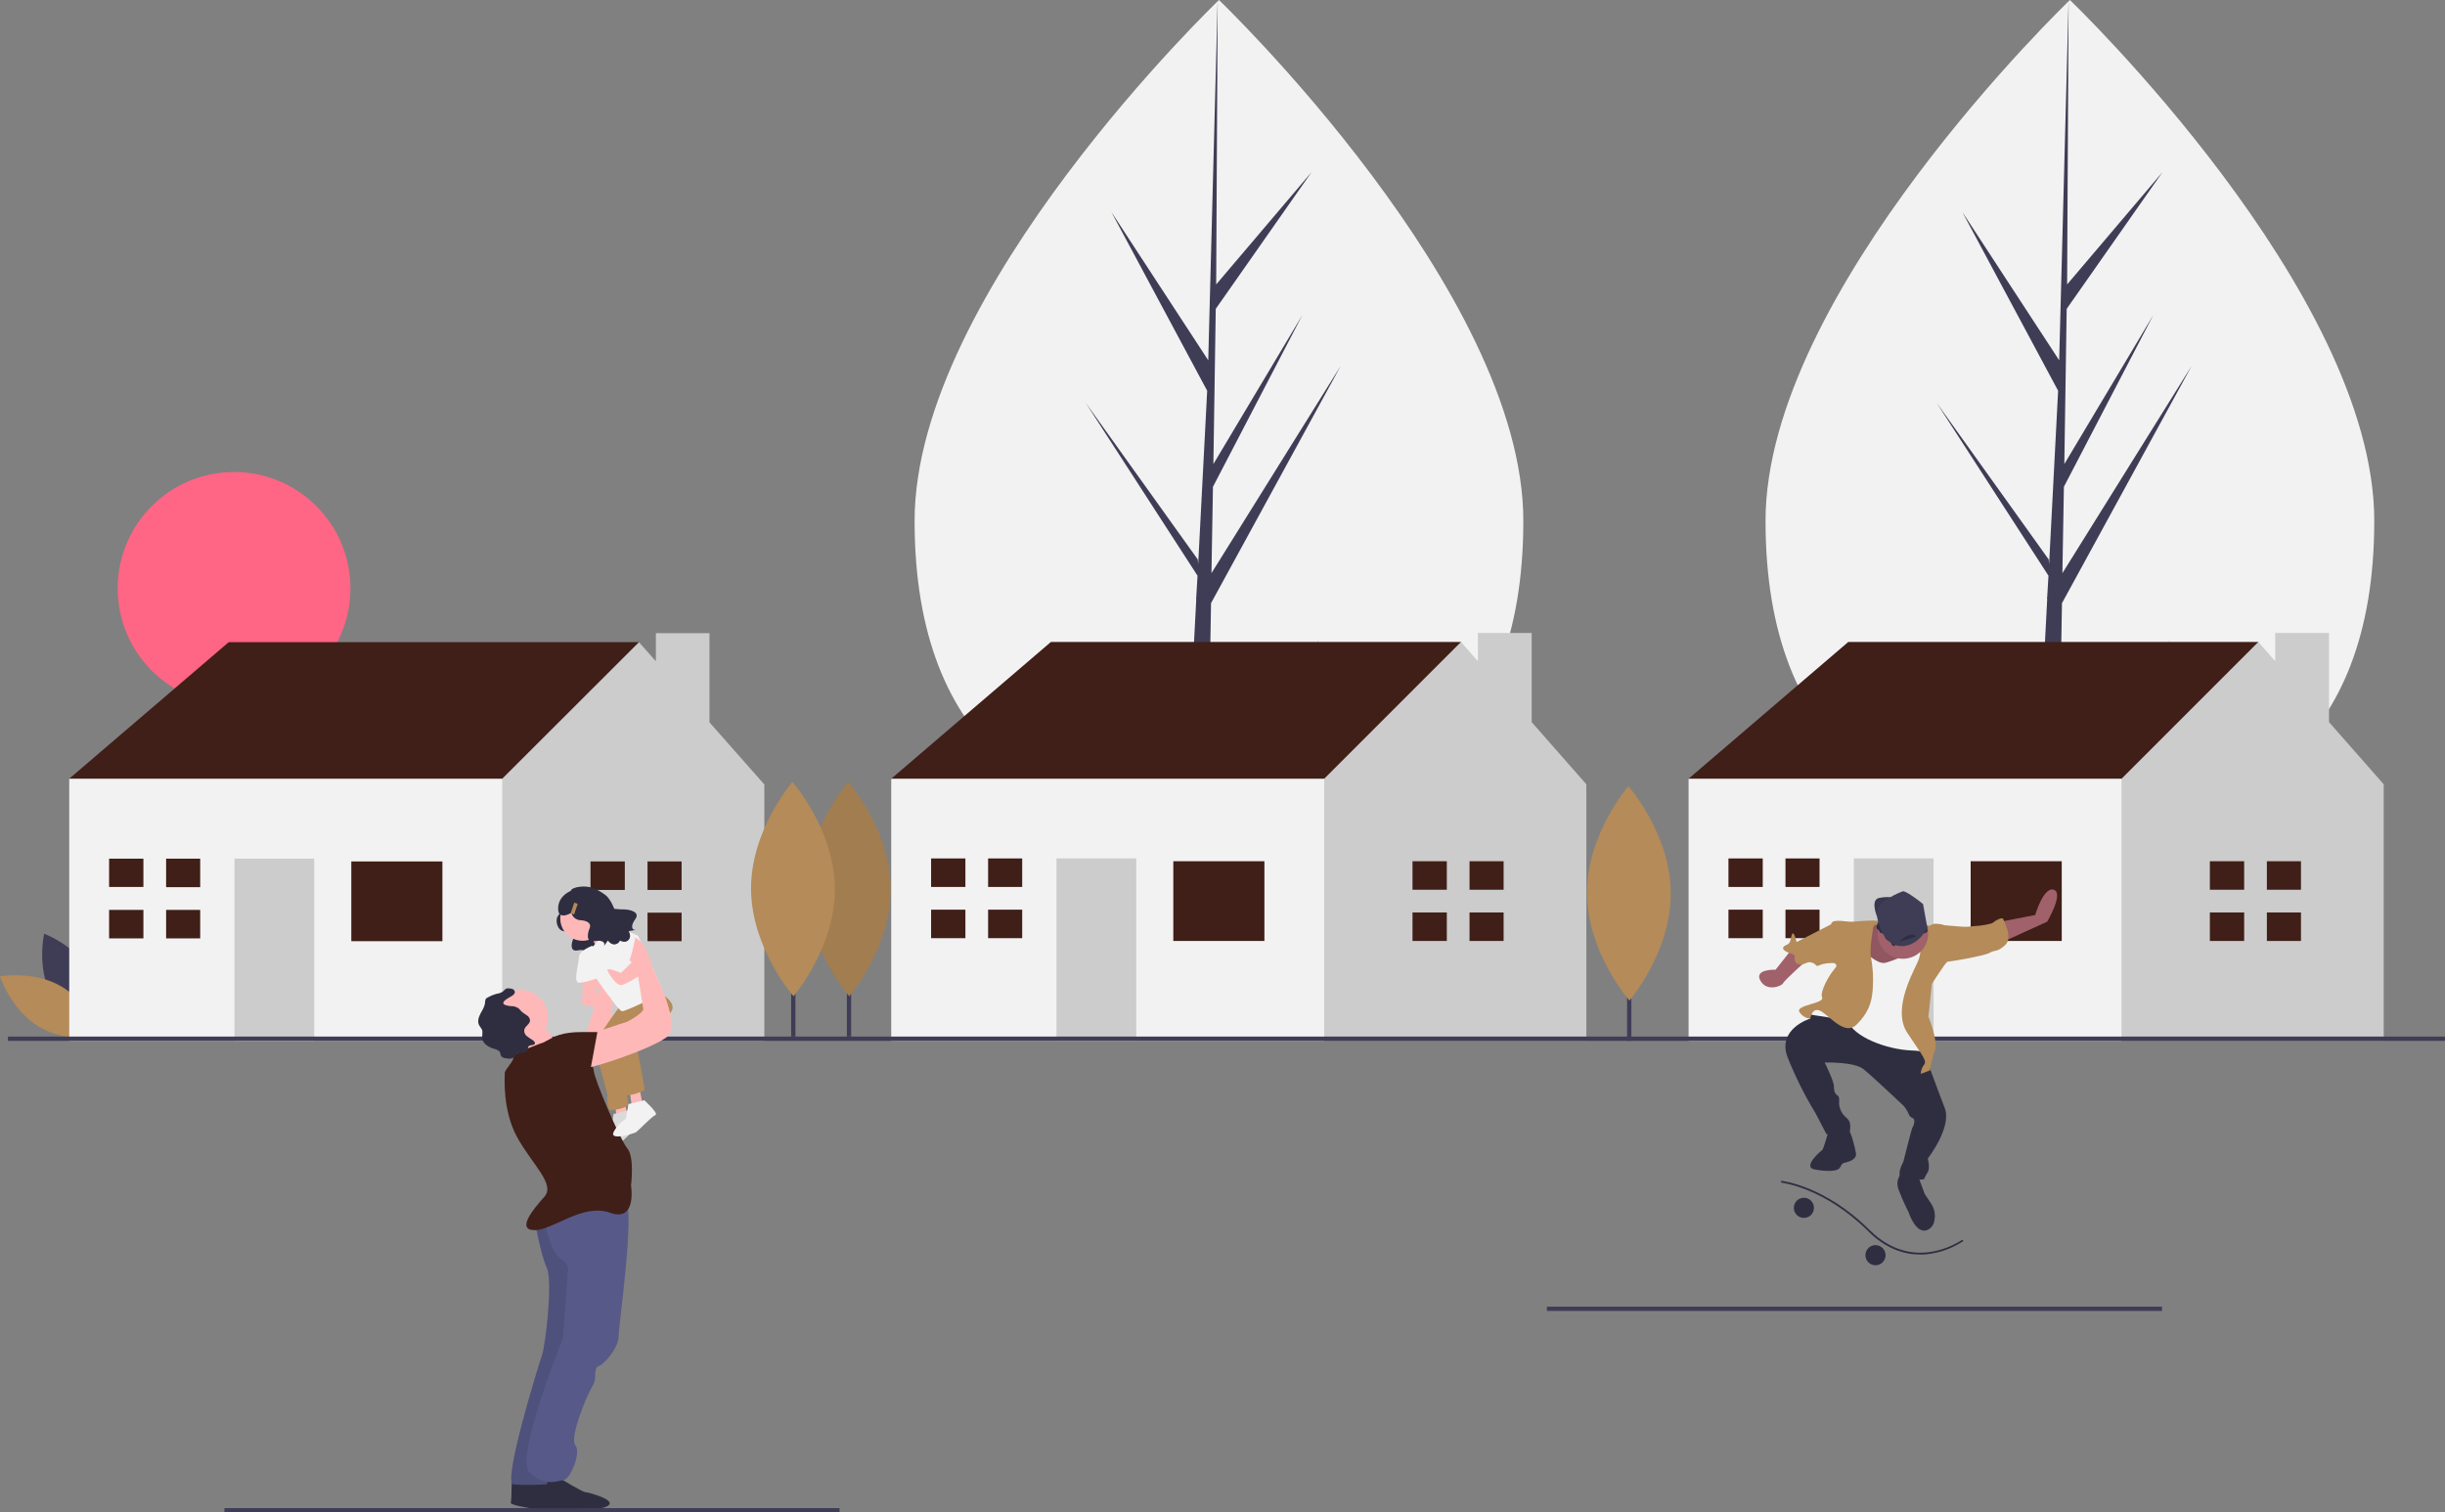 <?xml version="1.0" encoding="utf-8"?>
<!-- Generator: Adobe Illustrator 24.1.2, SVG Export Plug-In . SVG Version: 6.00 Build 0)  -->
<svg version="1.1" id="b41107ec-0743-407f-ab78-90e6ac5363b5"
	 xmlns="http://www.w3.org/2000/svg" xmlns:xlink="http://www.w3.org/1999/xlink" x="0px" y="0px" viewBox="0 0 1140.7 705.6"
	 style="enable-background:new 0 0 1140.7 705.6;" xml:space="preserve">
<rect x="0" y="0" width="1140.7" height="705.6" fill="#808080" stroke="none"/>
<style type="text/css">
	.st0{fill:#3F3D56;}
	.st1{fill:#B48B59;}
	.st2{fill:#F2F2F2;}
	.st3{fill:#FF6584;}
	.st4{fill:#401F18;}
	.st5{fill:#CCCCCC;}
	.st6{opacity:0.1;enable-background:new    ;}
	.st7{fill:#2F2E41;}
	.st8{fill:#FFB8B8;}
	.st9{fill:#575A88;}
	.st10{fill:none;stroke:#2F2E41;stroke-miterlimit:10;}
	.st11{fill:#A0616A;}
</style>
<path class="st0" d="M24.2,464.9c7.2,13.4,22.5,19.1,22.5,19.1s3.6-15.9-3.6-29.3s-22.5-19.1-22.5-19.1S16.9,451.5,24.2,464.9z"/>
<path class="st1" d="M29.1,460.5c13,7.8,18,23.4,18,23.4s-16.1,2.9-29.1-5S0,455.5,0,455.5S16.1,452.6,29.1,460.5z"/>
<path class="st2" d="M710.7,243c0,106.9-63.6,144.3-142,144.3s-142-37.3-142-144.3s142-243,142-243S710.7,136,710.7,243z"/>
<polygon class="st0" points="563.5,370.9 565,281.4 625.5,170.7 565.2,267.4 565.9,227.1 607.6,147 566.1,216.5 566.1,216.5 
	567.2,144.1 611.9,80.3 567.4,132.7 568.1,0 563.5,175.7 563.9,168.4 518.5,98.9 563.2,182.3 559,263.2 558.8,261 506.5,187.9 
	558.7,268.6 558.1,278.7 558,278.9 558.1,279.7 547.4,484.8 561.7,484.8 563.4,378.8 615.5,298.3 "/>
<path class="st2" d="M1107.7,243c0,106.9-63.6,144.3-142,144.3s-142-37.3-142-144.3s142-243,142-243S1107.7,136,1107.7,243z"/>
<polygon class="st0" points="960.5,370.9 962,281.4 1022.5,170.7 962.2,267.4 962.9,227.1 1004.6,147 963.1,216.5 963.1,216.5 
	964.2,144.1 1008.9,80.3 964.4,132.7 965.1,0 960.5,175.7 960.9,168.4 915.5,98.9 960.2,182.3 956,263.2 955.8,261 903.5,187.9 
	955.7,268.6 955.1,278.7 955,278.9 955.1,279.7 944.4,484.8 958.7,484.8 960.4,378.8 1012.5,298.3 "/>
<circle class="st3" cx="109.2" cy="274.5" r="54.3"/>
<polygon class="st4" points="40.3,376.6 32.3,363.3 106.7,299.6 298.1,299.6 298.1,318.2 229,392.6 149.3,408.5 "/>
<polygon class="st5" points="331,337 331,295.4 306,295.4 306,308.5 298.1,299.6 234.3,363.3 223.7,374 210.4,427.1 234.3,485.6 
	356.6,485.6 356.6,366 "/>
<rect x="32.3" y="363.3" class="st2" width="202" height="122.3"/>
<rect x="163.9" y="401.9" class="st4" width="42.5" height="37.2"/>
<rect x="109.4" y="400.6" class="st5" width="37.2" height="85"/>
<polygon class="st4" points="66.9,413.8 66.9,400.6 50.9,400.6 50.9,413.8 65.6,413.8 "/>
<polygon class="st4" points="65.6,424.5 50.9,424.5 50.9,437.8 66.9,437.8 66.9,424.5 "/>
<rect x="77.5" y="400.6" class="st4" width="15.9" height="13.3"/>
<rect x="77.5" y="424.5" class="st4" width="15.9" height="13.3"/>
<polygon class="st4" points="291.5,415.2 291.5,401.9 275.5,401.9 275.5,415.2 290.1,415.2 "/>
<polygon class="st0" points="290.1,425.8 275.5,425.8 275.5,439.1 291.5,439.1 291.5,425.8 "/>
<rect x="302.1" y="401.9" class="st4" width="15.9" height="13.3"/>
<rect x="302.1" y="425.8" class="st4" width="15.9" height="13.3"/>
<polygon class="st4" points="423.8,376.6 415.8,363.3 490.3,299.5 681.6,299.5 681.6,318.1 612.5,392.5 532.8,408.5 "/>
<polygon class="st5" points="714.6,336.9 714.6,295.3 689.5,295.3 689.5,308.5 681.6,299.5 617.8,363.3 607.2,373.9 593.9,427.1 
	617.8,485.5 740.1,485.5 740.1,365.9 "/>
<rect x="415.8" y="363.3" class="st2" width="202" height="122.3"/>
<rect x="547.4" y="401.8" class="st4" width="42.5" height="37.2"/>
<rect x="492.9" y="400.5" class="st5" width="37.2" height="85"/>
<polygon class="st4" points="450.4,413.8 450.4,400.5 434.4,400.5 434.4,413.8 449.1,413.8 "/>
<polygon class="st4" points="449.1,424.4 434.4,424.4 434.4,437.7 450.4,437.7 450.4,424.4 "/>
<rect x="461" y="400.5" class="st4" width="15.9" height="13.3"/>
<rect x="461" y="424.4" class="st4" width="15.9" height="13.3"/>
<polygon class="st4" points="675,415.1 675,401.8 659,401.8 659,415.1 673.6,415.1 "/>
<polygon class="st4" points="673.6,425.7 659,425.7 659,439 675,439 675,425.7 "/>
<rect x="685.6" y="401.8" class="st4" width="15.9" height="13.3"/>
<rect x="685.6" y="425.7" class="st4" width="15.9" height="13.3"/>
<polygon class="st4" points="795.8,376.6 787.8,363.3 862.3,299.5 1053.6,299.5 1053.6,318.1 984.5,392.5 904.8,408.5 "/>
<polygon class="st5" points="1086.6,336.9 1086.6,295.3 1061.5,295.3 1061.5,308.5 1053.6,299.5 989.8,363.3 979.2,373.9 
	965.9,427.1 989.8,485.5 1112.1,485.5 1112.1,365.9 "/>
<rect x="787.8" y="363.3" class="st2" width="202" height="122.3"/>
<rect x="919.4" y="401.8" class="st4" width="42.5" height="37.2"/>
<rect x="864.9" y="400.5" class="st5" width="37.2" height="85"/>
<polygon class="st4" points="822.4,413.8 822.4,400.5 806.4,400.5 806.4,413.8 821.1,413.8 "/>
<polygon class="st4" points="821.1,424.4 806.4,424.4 806.4,437.7 822.4,437.7 822.4,424.4 "/>
<rect x="833" y="400.5" class="st4" width="15.9" height="13.3"/>
<rect x="833" y="424.4" class="st4" width="15.9" height="13.3"/>
<polygon class="st4" points="1047,415.1 1047,401.8 1031,401.8 1031,415.1 1045.6,415.1 "/>
<polygon class="st4" points="1045.6,425.7 1031,425.7 1031,439 1047,439 1047,425.7 "/>
<rect x="1057.6" y="401.8" class="st4" width="15.9" height="13.3"/>
<rect x="1057.6" y="425.7" class="st4" width="15.9" height="13.3"/>
<rect x="759.1" y="406.6" class="st0" width="2" height="79"/>
<path class="st1" d="M779.5,416.7c0.1,27.6-19.3,50.1-19.3,50.1s-19.6-22.3-19.8-49.9s19.3-50.1,19.3-50.1S779.4,389,779.5,416.7z"
	/>
<rect x="395.1" y="404.6" class="st0" width="2" height="79"/>
<path class="st1" d="M415.5,414.7c0.1,27.6-19.3,50.1-19.3,50.1s-19.6-22.3-19.8-49.9s19.3-50.1,19.3-50.1S415.4,387,415.5,414.7z"
	/>
<path class="st6" d="M415.5,414.7c0.1,27.6-19.3,50.1-19.3,50.1s-19.6-22.3-19.8-49.9s19.3-50.1,19.3-50.1S415.4,387,415.5,414.7z"
	/>
<rect x="369.1" y="404.6" class="st0" width="2" height="79"/>
<path class="st1" d="M389.5,414.7c0.1,27.6-19.3,50.1-19.3,50.1s-19.6-22.3-19.8-49.9s19.3-50.1,19.3-50.1S389.4,387,389.5,414.7z"
	/>
<rect x="3.7" y="483.6" class="st0" width="1137" height="2"/>
<path class="st7" d="M261.1,423.8c0,0,1,1.2-0.7,3.4s-0.3,7.2,3,7.3s5,1.5,4.1,3.4s-1.8,6.2,1.9,5.5s4.8,0.8,4.1,1.9
	s1.6-2.2,1.6-2.2s2,3,4.5,0.9s3.5-21.2-1.6-21.6S261.1,423.8,261.1,423.8z"/>
<polygon class="st8" points="286.8,514.7 288,522.8 293.1,522.8 291.4,513.6 "/>
<path class="st2" d="M293.7,517.9c0,0,6.9,6.3,5.2,6.9s-8.1,7.5-9.2,8.1c-1,0.5-12.1,4-10.4,0c1.3-2.6,3.3-4.8,5.8-6.3l1.2-6.9
	L293.7,517.9z"/>
<path class="st6" d="M293.7,517.9c0,0,6.9,6.3,5.2,6.9s-8.1,7.5-9.2,8.1c-1,0.5-12.1,4-10.4,0c1.3-2.6,3.3-4.8,5.8-6.3l1.2-6.9
	L293.7,517.9z"/>
<polygon class="st8" points="293.7,508.7 294.9,516.8 300.1,516.8 298.3,507.5 "/>
<path class="st8" d="M272,487.2l7.6-25c0,0-12.7-11.5-4-15s11,13.8,11,13.8l-2.9,30h-11.5L272,487.2z"/>
<path class="st1" d="M289.7,468.9c0,0-14.9,19.1-12.6,22s6.3,20.1,6.3,20.1s-0.6,6.9,1.7,6.9s8.1-1.2,8.1-2.9s-5.2-23.7-5.2-23.7
	l15-19.6L289.7,468.9z"/>
<path class="st1" d="M290.8,470l15-8.1c0,0,10.4,5.2,7.5,9.8s-16.2,16.7-16.2,16.7s4,19.6,3.5,20.2s-6.9,2.9-8.7,2.3
	s-11-23.1-8.7-24.2s9.8-13.3,9.8-13.3L290.8,470z"/>
<path class="st7" d="M249.9,690.8c0,0,10.4,6.3,11.5,6.3s16.7,4,9.8,6.9s-33.5-1.2-32.9-2.9s0-12.1,1.2-12.1
	S249.9,690.8,249.9,690.8z"/>
<path class="st7" d="M261.4,689.8c0,0,10.4,6.3,11.5,6.3s16.7,4,9.8,6.9s-33.5-1.2-32.9-2.9s0-12.1,1.2-12.1
	S261.4,689.8,261.4,689.8z"/>
<path class="st9" d="M249.5,569.5c0,0,2.7,15.7,5.6,22s-0.6,36.3-2.3,41s-18.5,59.4-13.3,60s15.6,0,15.6,0l16.7-52.5l-2.9-70.4
	L249.5,569.5z"/>
<path class="st6" d="M249.5,569.5c0,0,2.7,15.7,5.6,22s-0.6,36.3-2.3,41s-18.5,59.4-13.3,60s15.6,0,15.6,0l16.7-52.5l-2.9-70.4
	L249.5,569.5z"/>
<path class="st9" d="M253.9,568.1c0,0,2.3,15.6,7.5,19s3.5,6.9,3.5,6.9l-2.3,30.6c0,0-22.5,55.4-15.6,62.3s13.3,4,16.2,3.5
	s8.1-12.7,5.2-16.2s5.8-24.2,8.1-27.7s0-8.1,2.9-9.2s9.2-8.7,9.2-13.8s8.1-60.6,2.9-64s-38.5,7.1-38.5,7.1L253.9,568.1z"/>
<circle class="st8" cx="243" cy="474.6" r="12.7"/>
<circle class="st8" cx="271.8" cy="428.5" r="10.4"/>
<path class="st8" d="M251.6,474.6c0,0,6.9,12.7,10.4,12.7s-13.8,13.3-13.8,13.3s-5.8-16.7-6.9-17.3S251.6,474.6,251.6,474.6z"/>
<path class="st4" d="M253.9,486.2c0,0-15,5.2-14.4,6.9s-4,5.8-4,7.5s-1.2,17.3,5.8,30s17.9,21.9,12.7,27.7s-13.3,15.6-4.6,15.6
	s22.5-12.7,35.2-8.1s9.8-12.7,9.8-12.7s1.7-13.3-1.7-17.3S277,502.9,277,499.4s-11.5-16.7-14.4-16.7S253.9,486.2,253.9,486.2z"/>
<path class="st10" d="M271.8,434.8"/>
<path class="st8" d="M274.7,434.8c0,0,4.7,8.9,4.9,10.5s8.3-10.5,8.3-10.5l-9.2-6.3L274.7,434.8z"/>
<path class="st2" d="M276.4,441.8l9.8-10.4l11.5,5.2c0,0,10.8,23.7,11.4,25.4s-17.2,9.8-18.9,9.8s-13.8-17.9-13.8-17.9
	S273.5,445.2,276.4,441.8z"/>
<polygon class="st8" points="271.8,455.6 271.8,466 278.7,466 276.4,455.6 "/>
<path class="st8" d="M275.7,463.4c-1.8,0-3.4,1.1-4.1,2.7c-0.5,1.2-0.3,2.5,1.8,3c4.6,1.2,5.2,0,5.2,0s8-1.2,6.3-3.5
	s-6.3-2.3-6.3-2.3H275.7z"/>
<path class="st2" d="M300.6,513.3c0,0,6.9,6.3,5.2,6.9s-8.1,7.5-9.2,8.1c-1,0.5-12.1,4-10.4,0c1.3-2.6,3.3-4.8,5.8-6.3l1.2-6.9
	L300.6,513.3z"/>
<path class="st7" d="M238.4,464.9c0.8-0.5,1.7-1,1.8-2c0-0.7-0.5-1.3-1.1-1.5c-0.6-0.2-1.3-0.3-2-0.3c-0.3,0-0.5,0-0.8,0.1
	c-0.7,0.2-1,0.9-1.6,1.3c-0.8,0.6-1.8,1-2.8,1.1c-1.6,0.4-3.2,1.1-4.6,1.9c-0.3,0.1-0.5,0.3-0.7,0.6c-0.2,0.5-0.3,1-0.3,1.5
	c-0.1,2-1.3,3.7-2.2,5.4c-0.9,1.8-1.5,3.9-0.4,5.6c0.4,0.5,0.8,1.1,1.1,1.6c0.7,1.5-0.2,3.4,0.3,5c0.2,0.6,0.6,1.2,1.1,1.7
	c1,1,2.3,1.8,3.6,2.2c1.3,0.4,2.9,0.7,3.5,1.9c0.1,0.6,0.3,1.1,0.5,1.7c0.5,0.6,1.2,0.9,1.9,1c0.8,0.2,1.6,0.2,2.5,0.2
	c0.8-0.1,1.6-0.5,2.1-1.1c0.2-0.5,0.5-0.9,0.9-1.3c0.8-0.7,2.1-0.1,3.2-0.3c0.9-0.2,1.6-0.8,1.8-1.7c0-0.5,0.2-0.9,0.4-1.3
	c0.7-0.9,2.4-0.3,2.9-1.2c0.3-0.6-0.3-1.3-0.9-1.7c-1-0.6-1.9-1.2-2.8-1.9c-0.9-0.7-1.4-1.9-1.2-3c0.4-1.7,2.6-2.6,2.7-4.3
	c-0.1-1-0.6-1.9-1.5-2.4c-0.8-0.5-1.6-1.1-2.4-1.7c-0.5-0.5-0.9-1.1-1.5-1.6c-1.1-0.7-2.4-1.1-3.7-1c-0.7-0.1-3.5-0.4-3.4-1.5
	C234.8,466.8,237.7,465.3,238.4,464.9z"/>
<path class="st2" d="M276.4,441.2c0,0-6.3,2.3-6.3,5.2s-2.9,12.1,0,12.1s8.7-2.2,8.7-2.2L276.4,441.2z"/>
<path class="st8" d="M274.7,482.7c0,0,16.7-5.8,17.3-5.8s8.7-4.6,8.1-6.3l-2.3-14.4c0,0-9.2-19-2.9-19s9.8,15,9.8,15
	s13.8,26,6.3,31.7s-38.7,16.2-40.4,14.4S274.7,482.7,274.7,482.7z"/>
<path class="st8" d="M290.8,445.2l3.9,3.8l-5,4.9c0,0-6.9-2.9-6.3-1.2s4,6.9,6.3,6.9s14.3-7.5,14.4-9.8s-7.4-10.4-9.2-11
	S290.8,445.2,290.8,445.2z"/>
<path class="st2" d="M283.5,441.2c0,0,8.5,7.5,9.6,7.5s3.3-11.2,3.3-11.2s-6.8-4.5-9.4-3.2S283.5,441.2,283.5,441.2z"/>
<path class="st4" d="M253.9,489.6c0,0,0-8.1,17.3-8.1h7.5l-3.5,19l-11.5,3.5L253.9,489.6z"/>
<path class="st7" d="M291.7,424.3c-1.7,0-3.4-0.1-5.1-0.3c-1.3-3.2-3-5.9-4.8-6.9c-1.5-1.1-3.1-2-4.9-2.7
	c-3.8-1.6-10.2-0.6-10.6,1.2c-7.6,3.6-5.7,10-5.7,10c1.2,2.5,3.8,1.4,6,0.3c0.4,1.8,2,3.2,3.9,3.4c3.7,0.1,5.5,1.7,4.6,3.7
	s-2,6.9,2.1,6.1s5.3,0.9,4.6,2.1s1.8-2.4,1.8-2.4s2.2,3.3,5,1c0.3-0.3,0.5-0.6,0.6-1c0.9,0.5,1.9,0.7,2.9,0.5
	c3.3-1.5,1.2-4.9,1.2-4.9s4.4-0.7,3-0.6s-2.3-1.7,0.1-5S293.9,424.4,291.7,424.3z"/>
<rect x="265.2" y="423" transform="matrix(0.316 -0.949 0.949 0.316 -218.973 544.087)" class="st1" width="5.2" height="1.7"/>
<rect x="104.7" y="703.6" class="st0" width="287" height="2"/>
<rect x="721.7" y="609.6" class="st0" width="287" height="2"/>
<path class="st11" d="M933.4,430l16.1-3.1c0,0,3.9-13.4,8.7-11.8s-3.1,14.9-3.1,14.9l-22.4,10.2L933.4,430z"/>
<path class="st11" d="M835.5,443.4l-7.1,9c0,0-10.2-0.4-7.1,5.1s10.2,2.4,10.6,1.2s11.8-11.4,11.8-11.4L835.5,443.4z"/>
<path class="st1" d="M864.4,432.9l5.9-3.1c0,0,25.2-2,34.6,4.3s-39.7,7.1-39.7,7.1L864.4,432.9z"/>
<path class="st0" d="M875.6,427.2c0,0-3.1-7.5,1.2-8.3c2.5-0.5,5-0.5,7.5,0l-4.7,3.9L875.6,427.2z"/>
<path class="st6" d="M875.6,427.2c0,0-3.1-7.5,1.2-8.3c2.5-0.5,5-0.5,7.5,0l-4.7,3.9L875.6,427.2z"/>
<path class="st7" d="M854,472.5l-11.4-0.8l2,3.5c0,0-15.7,4.7-10.6,18.1c3.6,9,7.9,17.7,13,26l5.1,9.8c0,0,10.6,1.6,11-1.6
	s0-4.7-2-6.3c-1.8-1.6-2.9-3.9-3.1-6.3c0-1.6,0.4-3.1-0.8-3.9s-1.6-2-1.6-4.3s-4.3-11-4.3-11s13.8-0.4,18.1,3.1s18.5,16.9,18.5,16.9
	c0.8,0.8,1.4,1.7,2,2.8c0.8,1.6,0.8,2.4,2.4,3.1s0.4,3.9,0,4.3s-4.3,16.1-4.3,16.1s-4.3,7.5,0.4,7.9s9,0.8,9.4,0
	c0.4-1.1,1-2.1,1.6-3.1c1.2-2,0-6.3,0-6.3s11.4-14.6,7.9-23.6s-11-29.5-11-29.5l-11.4-4.7l-20.8-7.5L854,472.5z"/>
<path class="st7" d="M853.2,527.2c0,0-2.4,9-3.1,9.4s-9.4,7.9-3.5,9s10.2,0.8,11.4-0.4s0.8-2.4,2.8-2.8s5.5-1.6,5.1-4.3
	s-2.4-10.2-3.5-11S853.2,527.2,853.2,527.2z"/>
<path class="st7" d="M887.4,547.2c0,0-3.5,2.8-1.6,7.9s4.7,10.6,4.7,10.6s3.1,9.8,8.3,8.3c1.9-0.7,3.3-2.3,3.6-4.2
	c0.7-2.8,0.2-5.8-1.4-8.2l-3-4.5l-3.1-8.3L887.4,547.2z"/>
<path class="st11" d="M877.6,431.6c0,0-4.7-0.4-5.5,0.8s-4.3,16.9,0,18.5s17.3,4.3,19.3,2.4s2.8-19.3,2.8-19.3L877.6,431.6z"/>
<path class="st6" d="M877.6,431.6c0,0-4.7-0.4-5.5,0.8s-4.3,16.9,0,18.5s17.3,4.3,19.3,2.4s2.8-19.3,2.8-19.3L877.6,431.6z"/>
<path class="st2" d="M870.5,444.5c0,0,5.5,5.5,9,4.7s11.8-4.3,12.6-5.9s10.6-2,10.6-2l-10.6,29.5l7.5,24.8c0,0,4.3-5.1-7.5-5.5
	s-27.5-6.3-30.3-14.2c0,0-17.3-2.4-18.1-2.8s2-2.8,2-2.8l11.4-3.1l8.3-10.6L870.5,444.5z"/>
<path class="st1" d="M874,432.4c0,0,2-2.8,0-2.8c-3.2-0.1-6.3,0.1-9.4,0.4c-2,0.4-9.4-1.6-10.2,0.8s-0.8,16.9,0.8,18.1
	s2.4,1.2,0.4,3.5s-6.7,10.2-5.5,13s-12.6,3.5-10.6,6.7c1.1,1.8,3,3,5.1,3.1c0,0,0.8-6.3,5.5-3.1s11,11,16.1,5.9s7.1-9.8,7.5-16.5
	c0.4-5,0.1-10-0.8-14.9C872.1,442.6,874,432.4,874,432.4z"/>
<path class="st1" d="M894.5,439.8c0,0,3.1,2.8,0,9.4s-11.4,22.4-4.7,32.6s9.4,13,7.9,14.9c-1,1.2-1.5,2.8-1.6,4.3l4.3-1.6
	c0.5-3.2,1.3-6.4,2.4-9.4c1.6-3.9-3.1-15.7-3.1-15.7l1.6-15.3c0,0,6.3-9.8,7.1-10.2s-1.6-17.3-1.6-17.3s-3.9-1.2-5.9,0
	S894.5,439.8,894.5,439.8z"/>
<path class="st1" d="M856.7,431.2h-2.4l-16.1,8.3c0,0-1.2-5.1-2-3.9s-0.4,4.3-2.4,5.1s-3.1,2,0,3.5s3.5,0.4,3.5,3.1s2.4,3.1,4.3,2.4
	s2.4-1.2,4.3-0.4s0.8,2,3.5,0.8s9.8-0.8,9.8-0.8L856.7,431.2z"/>
<path class="st1" d="M903.9,432.4l2.8-0.8c0,0,8.3,0.8,10.2,0.8s3.9-0.4,5.1-0.4s7.1-0.8,7.9-1.6s4.3-2.8,4.7-1.6s4.7,8.7,0.8,12.2
	s-4.7,2-7.1,3.5s-21.2,4.7-21.6,4.3S903.9,432.4,903.9,432.4z"/>
<circle class="st11" cx="887.8" cy="435.5" r="11.8"/>
<path class="st7" d="M879.1,436c0.1,0.3,0.2,0.5,0.2,0.8c0.3,1.4,1.5,2.4,3,2.4c-0.2,1,0.4,2,1.4,2.2c0.1,0,0.1,0,0.2,0
	c0.8-1,1.4-2.2,1.8-3.4c0.1-0.5,0.3-1,0.6-1.3c0.5-0.4,1.1-0.6,1.7-0.6c3.1-0.4,6.3-0.6,9.5-0.7c0.4,0,0.9-0.1,1.2-0.3
	c0.9-0.6,0.6-2,0-2.9c-1.1-1.8-2.8-3.1-4.8-3.7c-1.4-0.4-2.9-0.6-4.4-0.7c-2-0.3-3.9-0.5-5.9-0.6c-2-0.1-4,0.4-5.7,1.5
	c-1.2,0.8-3.1,3.2-2.2,4.6c0.2,0.2,0.6,0.4,0.8,0.6c0.3,0.3,0.3,0.8,0.6,1.1C877.7,435.5,878.7,435.4,879.1,436z"/>
<path class="st0" d="M887.8,415.8c0,0-13.4,4.7-12.2,11.4s4.7,14.6,12.2,14.2s11.4-8.5,11.4-8.5l-2-11.1
	C897.2,421.7,889.8,415.8,887.8,415.8z"/>
<path class="st7" d="M886.1,439.4c0,0,5.3-5.7,7.9-2.4C894,437,893.9,436.9,886.1,439.4z"/>
<path class="st7" d="M896,585.3c-7.1,0-15.8-2.3-24.3-10.8c-20.8-20.7-40.6-22.7-40.8-22.8l0.1-0.8c0.2,0,20.3,2.1,41.3,23
	c10.8,10.7,21.9,11.4,29.4,10c4.9-0.9,9.6-2.8,13.8-5.5l0.5,0.6c-4.3,2.8-9,4.8-14.1,5.7C899.9,585.1,898,585.3,896,585.3z"/>
<circle class="st7" cx="841.6" cy="563.5" r="4.7"/>
<circle class="st7" cx="875" cy="585.6" r="4.7"/>
</svg>
